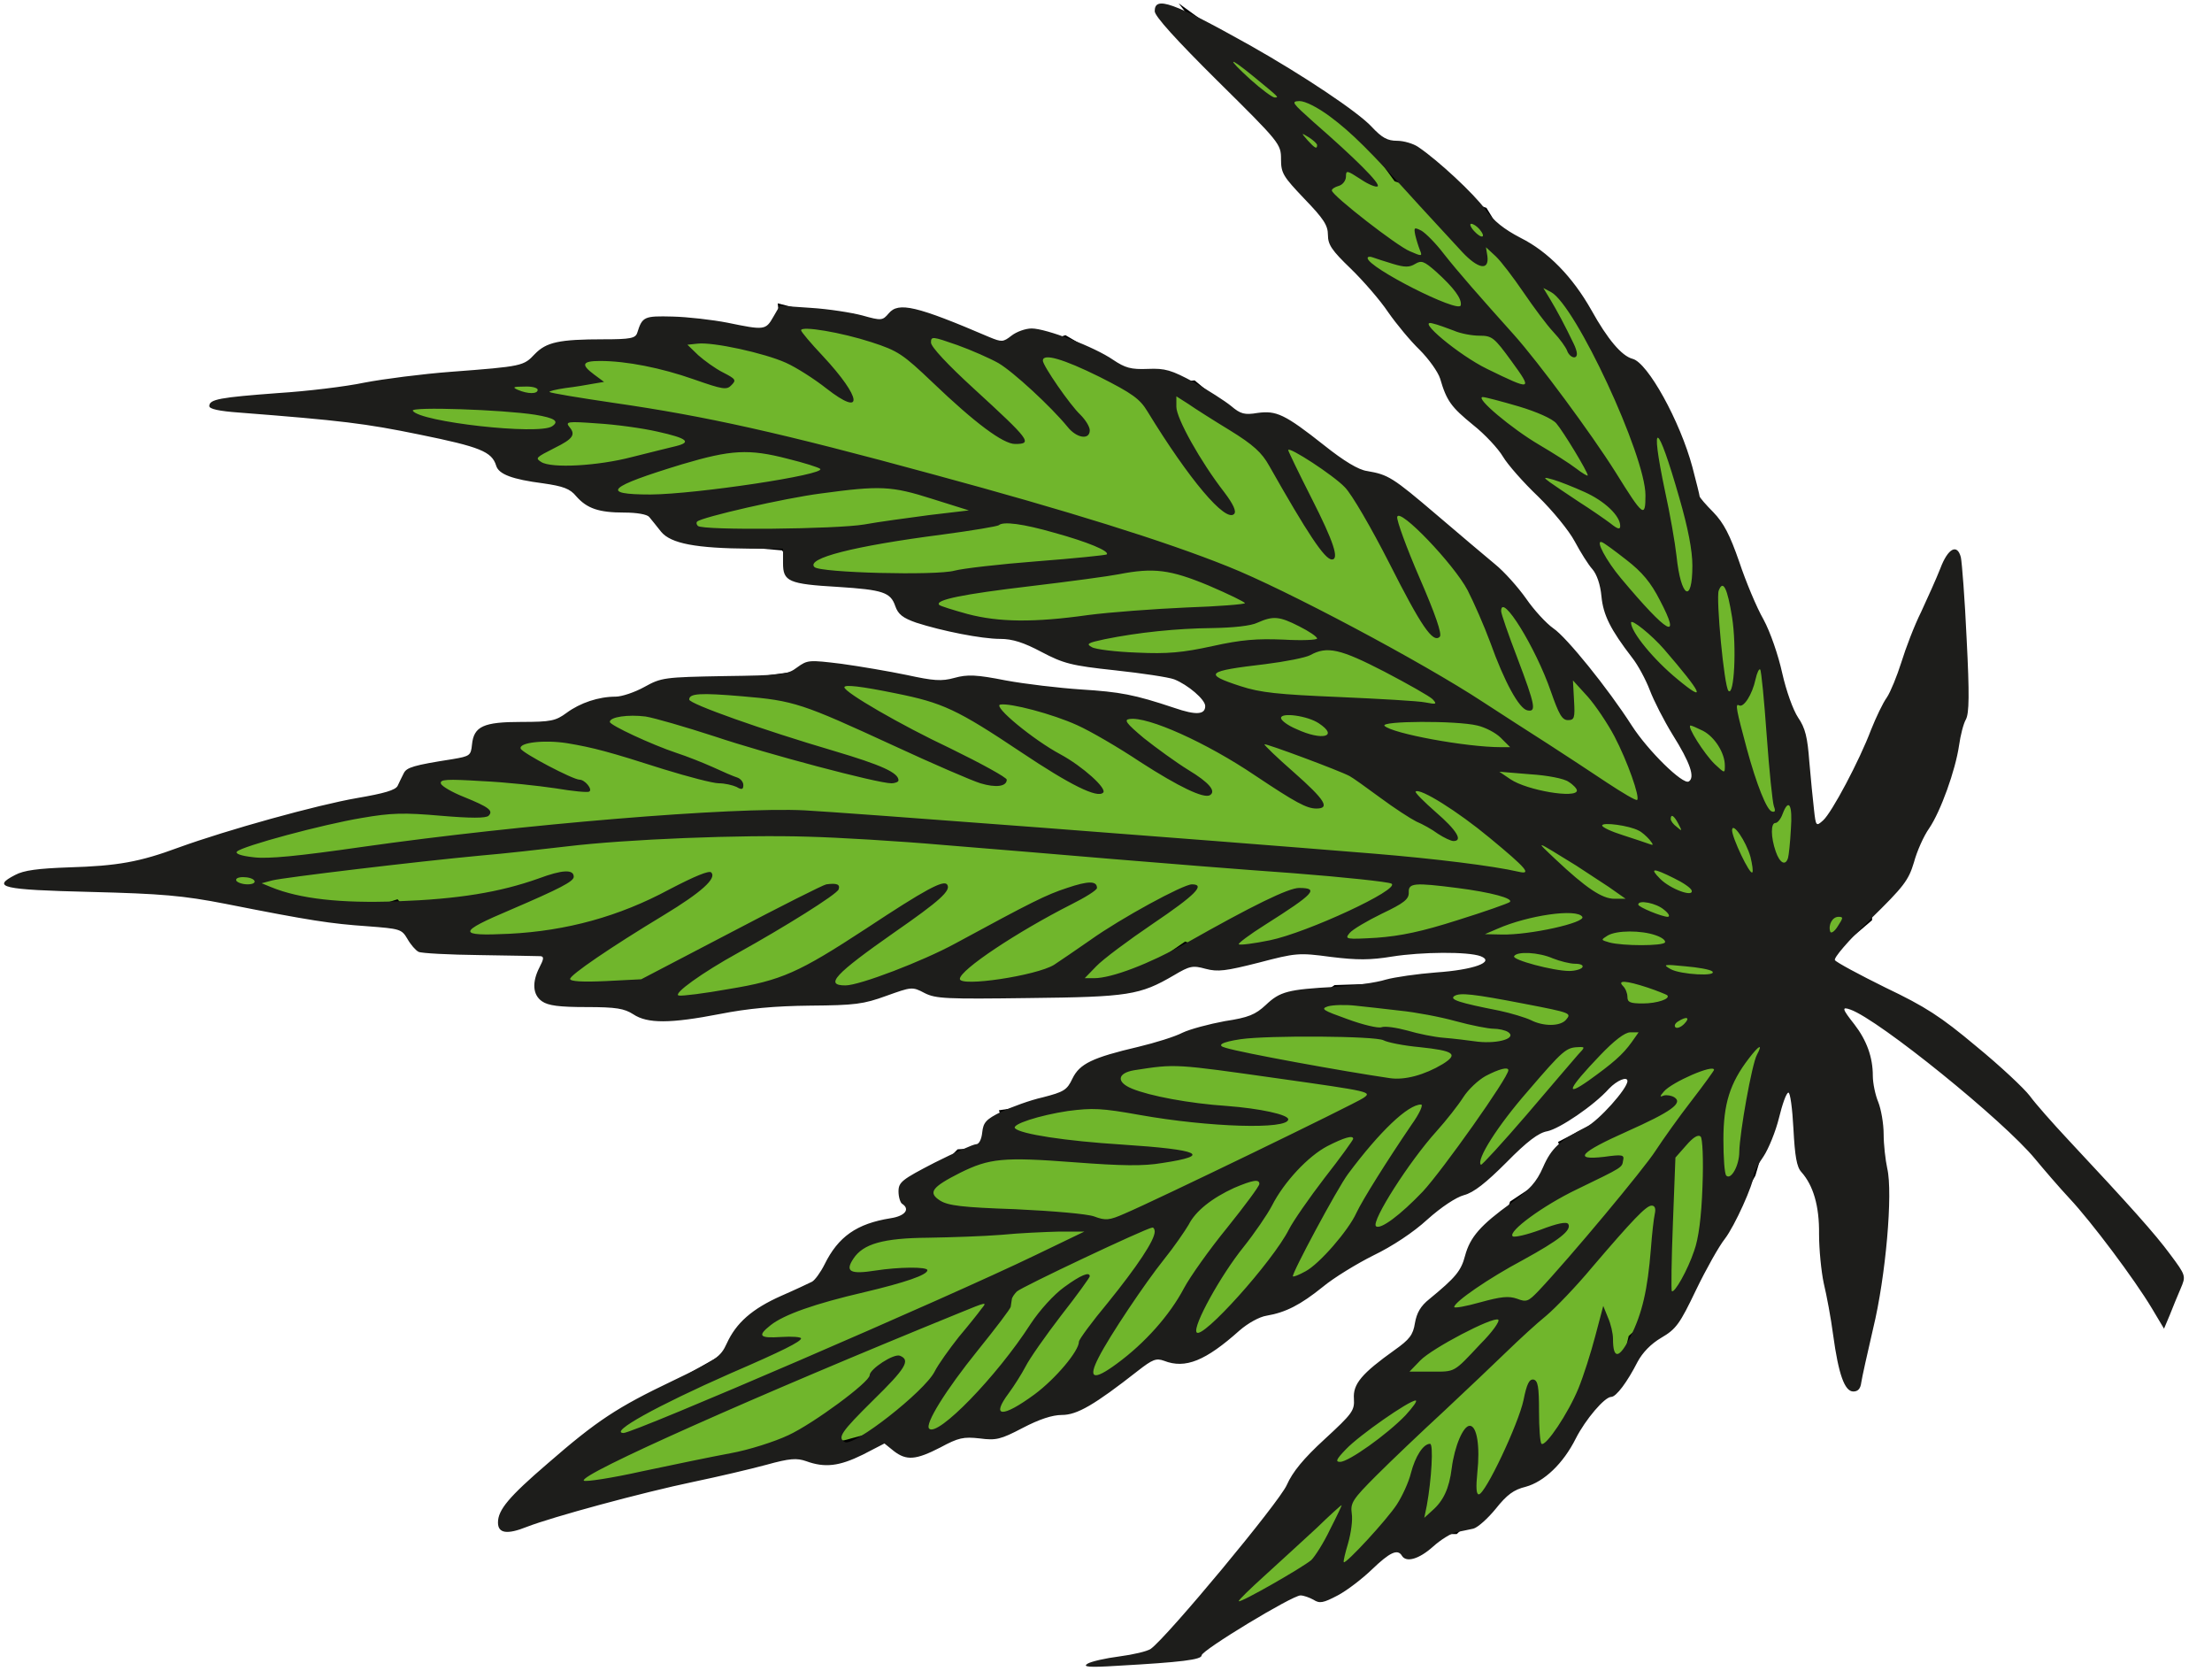 <svg xmlns="http://www.w3.org/2000/svg" xmlns:xlink="http://www.w3.org/1999/xlink" id="Ebene_1" x="0px" y="0px" viewBox="0 0 613 463" style="enable-background:new 0 0 613 463;" xml:space="preserve"><style type="text/css">	.st0{fill:#70B62C;stroke:#000000;stroke-miterlimit:10;}	.st1{fill:#1D1D1B;}</style><polygon class="st0" points="496.4,290.1 486,325.5 470.2,353.6 451.8,370.4 449.3,381 432.5,397 418.7,410.3 403.5,424.5  388.9,424.5 368,438.3 340.6,447.7 338.4,443.6 358.3,417 378.8,389.6 395.9,368.1 415.3,344.7 418.9,333.2 434.7,322.7  432.4,316.6 452,306.4 455.7,295.4 450.5,295.4 419.6,316.6 407.9,327.1 329.1,372.8 318.7,374.4 293.1,388 255,399.8 247,396  234.1,399.5 217.3,401.5 142,419.7 172,391.8 205.5,372.8 212.3,362.2 229.1,355.8 236.3,342.1 255.5,337.8 255.5,329.1  265.6,318.9 281.3,317.9 277.5,308 303,304.1 310.5,293.9 335.1,286 357.5,282 370,273.4 411.5,272 415.5,266.5 407.1,260  378.8,264 358.3,260.1 341,266.5 328.5,261.4 313.1,272 278.8,275 255,270 240.6,275.4 187.7,279.7 164,275 152.3,272 157.2,260  119.5,260.1 110,249.7 97.9,253.7 42.9,243 68,231.7 108.5,221.6 115.3,219.9 118.7,213.8 139,210.5 139,205.2 161.8,201 175,194.9  194.5,190 229.1,185.4 267.7,191.8 294.4,191.8 324.5,200 343.3,198.1 329.1,185.4 297.4,180.9 281.7,173.7 260.1,171.2  248.7,162.3 221.2,158.1 217,152 194.9,150.1 185.6,140.9 167.4,139.4 161.8,132.4 144.1,129 131,120.9 99.2,113.2 140.3,103.8  153.9,101.2 180.1,94 197,91.1 217.3,95.3 216.1,84.7 251.2,93.6 260.1,91.1 282.1,98 295.2,93.4 318.7,107.1 330.9,105.9  349,120.9 358.3,118.9 381.2,137 394,140.9 424.5,171.2 444.1,194.9 463,219.9 476.1,219.9 461.1,194.9 458,183.8 447.3,169  445,158.8 431.6,139.4 413.8,117 403,106.5 391.9,89.5 375,69.5 363,49.6 357.1,39 329.2,3.4 355,22.1 373.4,31.4 386.8,49.8  411.6,58 419.6,71.1 434.7,80.1 451,106.5 463,121.3 476.1,156.4 487.7,176.9 496.4,213.7 504.5,245 518.4,245 518.3,254.7  498.1,272 "></polygon><g transform="translate(0,463) scale(0.1,-0.1)">	<path class="st1" d="M3200,4599c0-14,60-80,175-194c172-170,175-174,175-216c0-39,6-48,65-110c53-55,65-73,65-100s11-43,63-93  c35-34,82-88,104-121c23-33,62-80,87-104c25-25,51-61,57-80c18-62,31-79,91-128c33-26,70-66,83-88s57-72,97-110  c41-40,86-95,102-125s38-65,49-77c12-14,22-42,25-75c5-52,25-92,85-170c16-20,38-61,49-90s39-84,63-123c49-78,63-119,45-130  c-16-10-113,85-158,155c-66,103-181,245-217,269c-20,14-54,51-76,83c-22,31-60,74-86,95c-25,21-98,82-162,137  c-122,104-134,111-192,121c-24,3-65,28-119,71c-110,87-133,97-185,90c-36-6-47-3-73,19c-17,14-64,44-103,66c-63,34-80,39-128,37  c-47-2-63,3-96,25c-52,36-186,87-226,87c-17,0-42-9-56-20c-23-18-27-18-61-4c-203,87-252,98-279,66c-17-20-20-21-73-6  c-30,8-94,18-142,21l-87,6l-18-31c-21-37-25-37-127-16c-41,8-110,16-152,17c-79,2-84,0-98-45c-5-15-18-18-93-18  c-124,0-159-8-191-41c-31-33-34-34-232-49c-80-6-188-20-240-30c-52-11-160-24-240-29c-160-12-190-17-190-36c0-8,27-14,83-18  c283-22,349-30,500-61c167-34,200-47,212-86c7-24,45-38,130-49c56-8,75-15,92-36c30-34,63-45,133-45c35,0,63-5,69-12s21-26,33-41  c27-33,97-46,246-47h92v-40c0-51,15-58,153-66c124-8,145-15,158-53c8-23,21-33,58-46c71-23,181-45,233-45c34,0,65-10,114-36  c61-32,82-38,204-51c74-8,148-19,164-25c38-15,86-56,86-74c0-24-25-26-86-5c-111,37-149,44-259,51c-60,4-154,15-208,25  c-81,16-106,17-142,7s-58-8-132,8c-48,10-130,24-181,31c-90,11-94,11-123-10c-26-20-43-22-201-24c-167-3-175-4-222-30  c-27-15-63-27-80-27c-47,0-98-17-136-45c-30-22-43-25-125-25c-105,0-132-12-137-63c-3-30-6-32-53-40c-109-17-128-23-136-39  c-5-10-13-26-17-35c-6-12-37-21-113-34c-110-19-359-88-494-137c-108-40-169-51-305-55c-84-3-124-8-148-21c-66-34-38-41,209-47  c197-5,256-10,374-33c237-47,292-55,392-62c92-7,96-8,112-35c9-16,23-32,31-36s85-8,170-9s161-3,168-3c10-1,9-8-3-31  c-21-41-19-76,7-94c17-12,48-16,123-16c83,0,105-4,130-20c39-26,102-26,241,1c76,15,151,22,249,23c124,1,148,4,211,27  c70,25,72,26,106,8c31-16,61-17,289-14c276,3,308,8,402,63c44,26,52,28,88,18c34-9,56-6,147,17c103,27,111,28,200,16  c73-9,109-9,170,1c82,13,210,14,245,1c42-16-20-38-123-45c-52-4-115-13-140-20c-25-8-88-17-140-20c-131-7-153-13-192-50  c-29-27-48-35-114-45c-43-8-96-22-117-32c-21-11-76-28-122-39c-128-30-163-47-183-88c-15-32-24-37-82-52c-36-8-87-27-115-40  c-43-21-50-30-53-57c-2-20-9-33-17-33s-59-23-115-51c-91-47-100-54-100-80c0-15,5-31,10-34c23-15,8-34-32-40c-94-15-145-51-183-128  c-11-22-27-44-35-48s-46-22-85-39c-81-36-125-75-151-132c-17-37-28-45-149-103c-155-74-210-110-348-230c-107-92-137-128-137-163  c0-30,25-34,80-12c69,27,319,95,463,125c67,14,157,35,201,47c65,18,84,19,110,10c52-19,92-14,157,18l60,31l26-21  c35-27,61-25,129,10c50,27,64,30,109,25c45-6,58-3,119,29c46,24,82,36,109,36c42,0,90,28,210,122c41,32,51,36,73,28  c59-23,115,0,209,84c23,20,55,38,75,41c53,9,94,30,156,80c30,25,94,64,140,87c52,25,111,64,149,99c39,35,80,62,102,68  c27,7,61,34,118,91c57,58,89,82,113,86c34,7,129,71,171,118c22,23,51,35,51,21c0-21-80-110-114-127c-73-37-97-59-120-112  c-18-41-37-62-87-98c-86-62-115-95-129-147c-11-42-26-60-99-120c-24-19-35-38-40-67c-5-32-15-45-56-74c-91-65-116-94-113-135  c2-33-4-41-81-112c-59-54-89-91-105-127c-21-48-332-422-377-454c-10-7-49-16-87-21c-39-5-78-14-88-20c-15-9,3-11,81-6  c180,10,235,17,235,29c0,14,251,166,274,166c9,0,25-6,36-12c17-11,27-9,67,12c25,13,68,46,95,72c49,47,71,58,83,38s48-9,86,25  c21,19,50,37,64,40s35,7,48,10c12,3,40,28,62,55c31,39,50,53,83,61c51,14,104,64,139,134c27,53,80,115,98,115c14,0,45,42,73,97  c14,26,37,50,66,67c41,24,51,38,96,132c28,58,64,122,80,142c27,35,80,152,80,177c0,7,12,30,27,51c14,21,34,70,43,107s20,69,26,70  c5,1,11-43,14-100c4-76,9-106,22-120c33-37,50-94,49-172c0-42,6-103,13-136c8-33,20-97,26-143c15-110,32-157,56-157  c13,0,20,8,22,25c2,14,17,81,33,150c35,144,55,375,39,443c-5,23-10,66-10,95s-7,69-15,89c-8,19-15,52-15,73c0,51-17,98-51,142  c-34,43-36,50-11,41c79-28,425-308,512-414c24-29,67-79,95-109c61-65,180-224,228-304l34-57l16,38c8,21,22,54,30,73  c15,35,15,36-29,95c-42,57-111,134-284,319c-42,45-89,98-105,120c-16,21-82,83-148,137c-99,83-141,110-252,163  c-73,36-136,70-140,76s36,53,98,113c93,91,106,108,121,158c8,30,27,73,42,94c32,47,73,161,83,230c4,28,12,60,19,72  c9,17,10,69,2,223c-5,110-13,212-16,226c-10,39-36,25-57-31c-11-28-35-81-53-120c-19-38-43-101-55-140c-12-38-30-82-40-97  c-11-15-30-55-44-90c-32-85-109-230-133-251c-19-17-20-16-25,30c-3,26-9,86-13,133c-5,67-11,93-31,122c-14,21-33,74-44,123  c-11,50-33,114-52,149c-19,33-49,105-67,159c-26,75-43,108-72,138c-21,21-38,41-38,44s-9,39-20,81c-34,127-124,290-166,300  c-30,8-69,54-114,135c-52,92-120,162-196,200c-46,24-74,46-98,79c-31,43-131,136-186,173c-13,9-40,17-58,17c-27,0-42,8-71,39  c-38,41-189,142-338,226C3250,4624,3200,4642,3200,4599z M3474,4418c73-60,71-58,58-58c-6,0-37,23-67,50  C3398,4471,3403,4476,3474,4418z M3686,4307c59-44,107-91,248-247c43-47,96-104,118-128c44-47,75-53,70-12l-4,25l27-25  c15-14,49-59,77-100s65-91,83-110s35-43,38-52c7-19,27-25,27-8c0,6-4,18-9,28c-25,52-46,91-64,121l-20,33l21-11  c68-36,262-453,262-563c0-64-6-60-83,64c-68,108-214,305-281,380c-96,107-154,173-195,225c-22,29-50,57-62,64c-20,10-21,9-17-12  c3-13,9-32,13-42c7-17,6-18-28-3c-35,14-215,154-216,168c-1,4,8,10,19,13s20,15,20,26c0,18,3,17,40-7c22-15,44-24,48-20  c7,8-61,76-178,178c-59,53-63,57-39,58C3617,4350,3651,4333,3686,4307z M3650,4228c0-12-6-9-26,13c-19,22-19,22,4,8  C3640,4241,3650,4232,3650,4228z M4100,3995c20-24,6-28-15-5c-10,11-13,20-8,20C4083,4010,4093,4003,4100,3995z M3860,3899  c33-10,46-10,62,0c17,10,24,8,57-21c50-45,73-76,69-94c-5-23-258,105-258,131c0,4,6,5,14,2S3837,3906,3860,3899z M4029,3714  c18-8,50-14,71-14c35,0,41-5,89-71c59-81,57-82-68-21c-78,38-199,139-151,126C3984,3731,4010,3721,4029,3714z M2415,3682  c74-24,87-33,170-112c117-112,195-170,228-170c50,0,41,11-115,154c-71,65-118,115-118,127c0,18,4,17,73-7c39-14,91-37,114-50  c41-24,145-120,191-176c25-32,62-38,62-10c0,10-12,29-26,43c-28,26-104,136-104,150c0,21,56,5,157-45c91-46,112-61,133-96  c115-188,216-308,240-284c7,7-2,27-27,60c-66,85-133,205-133,237v29l33-21c17-12,69-45,115-73c65-40,89-62,109-98  c106-187,154-260,174-260c21,0,5,49-56,169c-36,71-65,131-65,134c0,12,126-70,157-103c19-19,73-112,123-210c88-174,121-223,140-204  c7,7-13,64-56,163c-36,83-64,160-62,169c6,27,157-131,195-203c17-33,46-99,63-145c39-109,80-184,103-188c25-5,22,13-28,145  c-25,65-45,123-45,130c0,54,96-101,138-223c22-63,31-79,47-79c18,0,20,6,17,55l-3,55l41-45c22-25,55-74,74-110c36-69,71-168,63-176  c-3-3-40,19-84,48c-43,29-117,77-163,107c-47,30-128,82-180,116c-169,111-549,313-708,376c-174,70-447,155-813,254  c-429,117-633,162-889,199c-95,14-174,27-177,30c-3,2,17,7,44,11c26,3,61,9,77,12l30,5l-27,20c-38,28-34,38,16,38  c73,0,169-19,260-51c80-28,91-30,104-16c14,14,12,17-23,35c-22,11-52,33-69,48l-30,29l28,3c43,5,185-26,245-53c29-13,79-45,112-71  c105-82,99-27-10,90c-33,35-60,67-60,71C2220,3728,2332,3709,2415,3682z M1490,3550c0-12-27-12-55,0c-16,7-13,9,18,9  C1473,3560,1490,3556,1490,3550z M4209,3504c50-15,93-34,104-47c19-22,87-134,87-144c0-3-15,6-32,19c-18,14-64,43-103,66  c-75,44-179,131-156,132C4116,3530,4161,3518,4209,3504z M1483,3481c54-9,68-18,47-32c-37-25-367,12-386,43  C1136,3504,1394,3495,1483,3481z M1823,3434c81-18,95-29,50-40c-16-4-70-17-121-30c-95-25-224-32-252-14c-17,11-16,12,37,39  c51,25,59,37,41,58c-12,15-5,16,77,10C1705,3454,1780,3444,1823,3434z M4654,3250c24-83,36-145,36-187c0-108-32-89-44,27  c-4,36-18,117-32,180C4571,3475,4593,3464,4654,3250z M2183,3359c45-11,86-24,90-28c16-16-343-70-470-71c-142,0-119,21,88,84  C2026,3384,2075,3387,2183,3359z M4391,3267c56-25,99-66,99-94c0-11-7-9-27,7c-16,12-55,39-88,60c-33,22-69,46-80,54  c-19,14-18,15,10,7C4322,3296,4360,3281,4391,3267z M2583,3248l102-32l-110-13c-60-8-142-19-180-26c-76-13-448-17-461-4  c-4,4-5,9-2,12c12,12,242,65,344,78C2439,3285,2470,3284,2583,3248z M2922,3154c91-25,154-51,145-60c-2-2-89-11-193-19  s-207-20-229-26c-50-14-372-6-388,10c-24,24,107,58,354,90c83,11,154,23,157,26C2780,3186,2835,3179,2922,3154z M4507,3079  c44-34,68-63,93-112c61-116,22-94-108,61c-41,49-72,107-53,100C4444,3127,4475,3104,4507,3079z M3349,3008c56-24,101-46,101-49  s-73-9-162-12c-90-4-212-13-273-21c-149-21-247-20-334,3c-40,11-75,22-78,25c-14,14,66,30,252,52c110,13,220,28,245,33  C3197,3058,3243,3052,3349,3008z M4800,2920c13-82,6-220-10-204c-12,12-35,257-27,278C4775,3025,4787,3001,4800,2920z M3600,2895  c28-14,50-29,50-34c0-4-42-6-93-3c-73,3-116,0-197-18c-82-18-125-22-209-18c-58,2-115,9-125,15c-17,9-12,12,35,22  c93,19,200,30,299,31c58,1,107,6,125,15C3528,2924,3545,2923,3600,2895z M4611,2832c107-124,120-152,38-84c-67,55-129,131-129,157  C4520,2917,4577,2871,4611,2832z M3837,2769c65-34,125-68,133-76c13-14,11-15-20-9c-19,4-127,10-240,15c-167,7-217,12-272,30  c-105,34-95,42,68,61c56,7,112,18,125,25C3678,2841,3715,2832,3837,2769z M4896,2592c7-97,16-185,20-196c5-13,3-17-6-14  c-14,4-42,74-69,173c-29,108-33,127-22,121c13-8,37,30,46,72c4,18,10,31,13,27C4881,2772,4889,2690,4896,2592z M2483,2709  c129-26,169-44,347-163c136-91,211-128,227-112c12,11-57,73-118,106c-75,40-189,134-167,138c27,5,145-26,213-57  c36-16,115-62,175-102c107-69,176-102,193-92c18,11-2,35-60,70c-34,21-89,61-123,88c-49,41-56,51-40,53c50,8,213-65,349-157  c111-74,142-91,169-91c39,0,24,24-62,100c-47,41-83,76-82,78c4,3,208-73,236-88c8-4,47-32,85-60c39-29,84-58,100-66  c17-7,44-22,60-34c17-11,36-20,43-20c27,0,9,30-49,80c-33,29-58,54-56,57c12,11,117-55,205-128c103-85,118-103,80-94  c-69,16-230,36-400,50c-503,41-1466,114-1578,120c-198,10-788-39-1224-101c-181-26-263-34-303-29c-36,4-52,10-46,16  c15,15,237,75,346,93c81,14,116,15,219,6c82-7,125-7,132,0c14,14,1,24-68,52c-33,13-62,30-64,37c-4,12,16,13,114,7  c66-3,157-13,204-20c47-8,89-12,93-9c10,6-12,33-27,33c-18,0-159,74-163,86c-6,17,66,25,129,15c72-12,117-24,267-72  c68-21,137-39,153-39s38-5,49-10c15-9,19-7,19,5c0,9-8,18-17,21c-10,3-40,16-68,29c-27,12-72,30-100,39c-69,23-185,77-185,86  c0,14,51,21,99,15c25-4,111-29,191-55c146-49,452-130,490-130c11,0,20,4,20,8c0,21-45,42-180,82c-197,58-400,130-400,142  c0,17,30,19,147,9c144-12,166-20,418-136c110-51,219-98,242-105c43-13,73-9,73,10c0,6-71,45-157,87c-136,64-293,155-293,169  C2340,2734,2385,2729,2483,2709z M3655,2626c56-37,9-49-62-16c-24,10-43,24-43,31C3550,2657,3624,2647,3655,2626z M4094,2620  c22-5,51-20,65-34l26-26h-25c-98,0-302,38-323,59C3823,2633,4037,2634,4094,2620z M4720,2605c32-17,60-61,60-96c0-22,0-22-28,4  c-29,28-79,107-67,107C4688,2620,4704,2613,4720,2605z M4347,2464c13-8,23-19,23-24c0-23-138,0-184,31l-31,21l85-7  C4288,2482,4335,2473,4347,2464z M4963,2333c-2-38-6-74-8-80c-7-23-23-14-34,18c-14,40-14,79-1,79c6,0,15,11,20,25  C4957,2420,4968,2401,4963,2333z M4651,2348c11-21,11-22-4-9c-10,7-17,17-17,22C4630,2376,4639,2371,4651,2348z M4541,2329  c9-4,22-16,30-25c12-15,12-17-1-12c-8,3-41,14-72,24c-32,10-58,22-58,27C4440,2353,4515,2343,4541,2329z M4851,2256c5-21,8-40,5-43  c-7-7-56,96-56,117C4801,2355,4839,2299,4851,2256z M2615,2289c127-10,338-28,470-39s356-29,498-39c141-11,264-24,273-29  c27-15-234-136-337-157c-44-9-83-14-86-11c-3,2,30,27,73,54c136,86,151,102,94,102c-29,0-128-48-315-154c-100-56-204-96-253-96h-26  l32,33c18,19,89,72,157,118c117,79,147,109,108,109c-24,0-197-94-281-154c-40-28-86-59-101-69c-49-30-261-62-261-39  c0,25,160,131,308,206c40,20,72,40,72,46c0,20-24,20-83,0c-58-19-96-38-310-154c-90-49-265-116-304-116c-59,0-30,31,137,148  c124,86,156,115,145,131c-9,15-62-14-224-121c-188-123-235-144-381-168c-67-12-130-20-139-18c-18,4,66,64,164,118  c128,71,274,162,279,176s-5,18-34,14c-8-1-127-61-264-133l-249-130l-98-5c-65-3-99-1-99,6c0,11,111,87,260,177  c104,63,147,102,131,118c-6,6-45-10-116-47c-139-75-285-115-444-123c-145-7-144,4,5,67c135,58,174,78,174,91c0,21-31,20-98-5  c-107-38-222-57-392-63c-155-6-270,7-348,39l-27,11l30,8c32,8,398,52,580,69c61,5,166,17,235,25c164,20,488,33,670,27  C2320,2310,2489,2300,2615,2289z M4368,2232c23-15,64-42,90-59l47-33h-31c-34,0-78,29-164,110C4253,2304,4251,2304,4368,2232z   M4639,2197c25-12,47-27,49-34c6-20-59,4-87,32C4570,2226,4581,2226,4639,2197z M705,2190c3-6-5-10-19-10s-28,5-31,10  c-3,6,5,10,19,10S702,2196,705,2190z M4038,2170c94-12,157-29,146-39c-5-4-70-27-144-50c-100-32-158-44-225-49c-86-5-89-4-75,13  c8,10,49,34,90,54c61,29,75,40,74,59C3903,2184,3920,2185,4038,2170z M4611,2110c13-10,18-19,11-20c-16,0-82,27-82,34  C4540,2138,4590,2128,4611,2110z M4385,2090c10-16-146-51-224-49l-46,1l35,15C4234,2094,4370,2114,4385,2090z M5093,2064  c-9-15-19-21-21-15c-6,19,6,41,23,41C5109,2090,5108,2087,5093,2064z M4588,2039c18-6,29-15,26-20c-6-10-117-10-154,0  c-24,7-24,7-5,19C4480,2053,4548,2053,4588,2039z M4303,1975c20-8,48-15,62-15c15,0,24-4,20-10c-3-5-20-10-36-10  c-44,0-160,31-153,41C4204,1995,4264,1992,4303,1975z M4745,1939c16-15-88-9-115,6c-23,13-20,14,40,8  C4706,1950,4739,1944,4745,1939z M4566,1894c27-9,51-19,54-21c11-10-28-23-67-23c-35,0-43,3-43,18c0,10-5,23-12,30  C4481,1915,4505,1914,4566,1894z M4225,1849c130-25,130-26,115-44c-16-19-63-19-98-1c-15,7-54,19-87,26c-112,22-140,31-124,41  C4047,1880,4080,1877,4225,1849z M3880,1830c41-4,111-17,154-29c44-12,91-21,105-21s32-4,40-9c26-17-26-33-83-27c-28,4-71,9-96,11  s-70,11-100,20c-30,8-62,13-72,9c-9-3-52,7-95,23c-67,24-74,28-53,35c14,4,48,5,75,2C3783,1841,3839,1835,3880,1830z M4667,1793  c-9-9-20-13-24-9s-1,11,7,16C4675,1816,4685,1811,4667,1793z M4522,1743c-25-35-53-59-120-107c-67-47-56-22,31,69  c41,43,70,65,85,65h23L4522,1743z M3834,1748c11-6,56-15,100-19c95-10,109-19,64-47c-50-30-105-45-146-39c-130,19-410,70-455,84  c-27,7-12,16,41,24C3515,1762,3812,1760,3834,1748z M4373,1708c-11-13-75-87-142-166c-68-79-125-141-127-139c-14,13,46,108,130,204  c97,113,106,121,140,122C4393,1730,4393,1729,4373,1708z M4869,1708c-14-25-48-216-49-269c0-38-23-79-36-66c-5,5-8,50-8,100  c0,99,18,156,70,224C4875,1735,4886,1740,4869,1708z M3544,1642c255-36,259-37,234-54c-27-18-576-284-661-320c-43-19-53-20-85-8  c-20,7-112,15-218,20c-148,5-187,10-209,24c-34,22-23,37,56,77c81,40,119,44,316,29c131-10,192-11,244-2c140,21,105,37-111,51  c-158,10-281,29-297,45c-11,11,67,36,146,48c69,9,94,8,200-11c191-34,411-41,411-12c0,13-78,30-170,37c-105,7-215,28-263,48  c-44,18-41,43,6,51C3259,1683,3254,1683,3544,1642z M4180,1665c0-20-183-278-237-336c-62-65-118-107-130-96c-13,14,92,179,168,263  c27,30,60,72,74,94s42,48,62,59C4155,1669,4180,1675,4180,1665z M4750,1666c0-2-28-41-62-85c-35-45-79-107-100-139  c-32-50-238-297-325-389c-28-29-33-31-59-21c-23,8-44,6-102-10c-39-11-72-17-72-13c0,14,96,80,190,130c102,56,136,83,126,100  c-5,7-30,2-77-16c-38-14-73-22-77-18c-14,13,84,85,178,130c128,62,125,60,128,80c4,16-2,17-53,10c-87-10-67,12,63,70  c123,55,157,79,132,95c-8,5-21,7-29,5c-12-5-12-3,0,11C4633,1632,4750,1683,4750,1666z M3911,1513c-68-100-135-207-152-243  c-22-49-103-142-141-162c-18-10-33-16-35-14c-5,5,123,244,153,284c88,118,166,192,202,192C3945,1570,3934,1545,3911,1513z   M4718,1343c-3-86-11-145-23-178c-18-54-55-119-62-112c-2,3-1,87,3,187l7,183l30,34c19,22,33,31,40,24  C4718,1476,4721,1420,4718,1343z M3750,1475c0-3-35-52-79-108c-43-56-88-121-99-143c-45-89-242-308-256-285c-11,17,67,158,130,236  c31,39,66,90,79,115c33,65,100,137,154,165C3724,1478,3750,1486,3750,1475z M3490,1350c0-6-40-60-89-121c-49-60-103-136-120-168  c-39-74-108-152-186-209c-65-48-81-42-50,18c30,59,128,205,180,270c29,36,59,80,69,97c19,38,65,74,126,102  C3472,1361,3490,1364,3490,1350z M4586,1268c-3-13-8-57-11-98c-9-113-24-179-57-244c-31-61-48-63-48-5c0,15-6,41-14,59l-13,32  l-22-83c-12-46-33-112-47-146c-28-68-90-161-102-153c-4,3-7,43-7,90c0,68-3,85-15,88c-12,2-19-12-28-57c-14-66-106-261-124-261  c-7,0-8,20-4,60c8,73-1,130-21,130c-18,0-42-56-50-118c-7-56-23-90-54-117l-22-20l7,34c13,71,19,171,9,171c-19,0-41-35-53-81  c-6-25-24-64-39-87c-28-43-141-165-147-160c-2,2,4,26,12,53c8,28,13,64,10,82c-4,29,2,39,68,105c40,40,124,120,187,178  c62,58,141,133,175,166c35,34,83,78,109,99c25,21,83,81,127,134c112,131,150,171,165,171C4586,1290,4589,1282,4586,1268z   M3200,1218c0-24-49-97-129-196c-45-54-81-103-81-109c0-26-65-103-123-146c-90-66-122-64-71,4c14,19,35,52,46,73  c11,22,56,86,99,142c44,56,79,105,79,108c0,14-26,3-71-30c-28-20-68-64-93-102c-94-146-258-314-281-290c-13,12,46,107,134,216  c50,62,92,117,92,122c1,6,2,14,3,20c0,5,7,15,14,22c12,12,357,175,375,177C3197,1230,3200,1224,3200,1218z M2870,1153  c-248-120-1114-493-1142-493c-42,1,94,76,296,165c146,63,195,88,196,97c0,4-25,6-55,4c-61-4-67,3-29,33c37,29,121,59,259,91  c114,27,175,48,175,61c0,10-80,9-144-1c-70-11-85-3-61,33c27,41,82,57,208,58c61,1,153,4,202,8c50,5,122,8,160,9h70L2870,1153z   M2719,1003c-7-10-35-45-62-77c-26-33-57-76-67-96c-28-55-226-210-249-195c-21,12-10,28,79,116c90,88,104,111,74,123  c-17,7-84-37-84-54c0-19-156-134-225-166c-38-18-110-41-160-50c-49-9-160-32-245-50c-85-19-158-30-162-26c-16,16,482,237,1037,463  C2738,1025,2736,1024,2719,1003z M4103,907c-76-81-69-77-137-77h-60l30,31c33,34,201,122,216,113C4157,970,4136,940,4103,907z   M3895,709c-52-54-158-129-181-129c-14,0-11,7,16,35c37,39,175,135,193,135C3929,750,3916,732,3895,709z M3686,393  c-18-38-42-75-52-85c-25-21-196-119-201-114c-2,2,31,34,73,72s106,97,143,131c36,35,67,63,69,63C3719,460,3705,430,3686,393z"></path></g></svg>